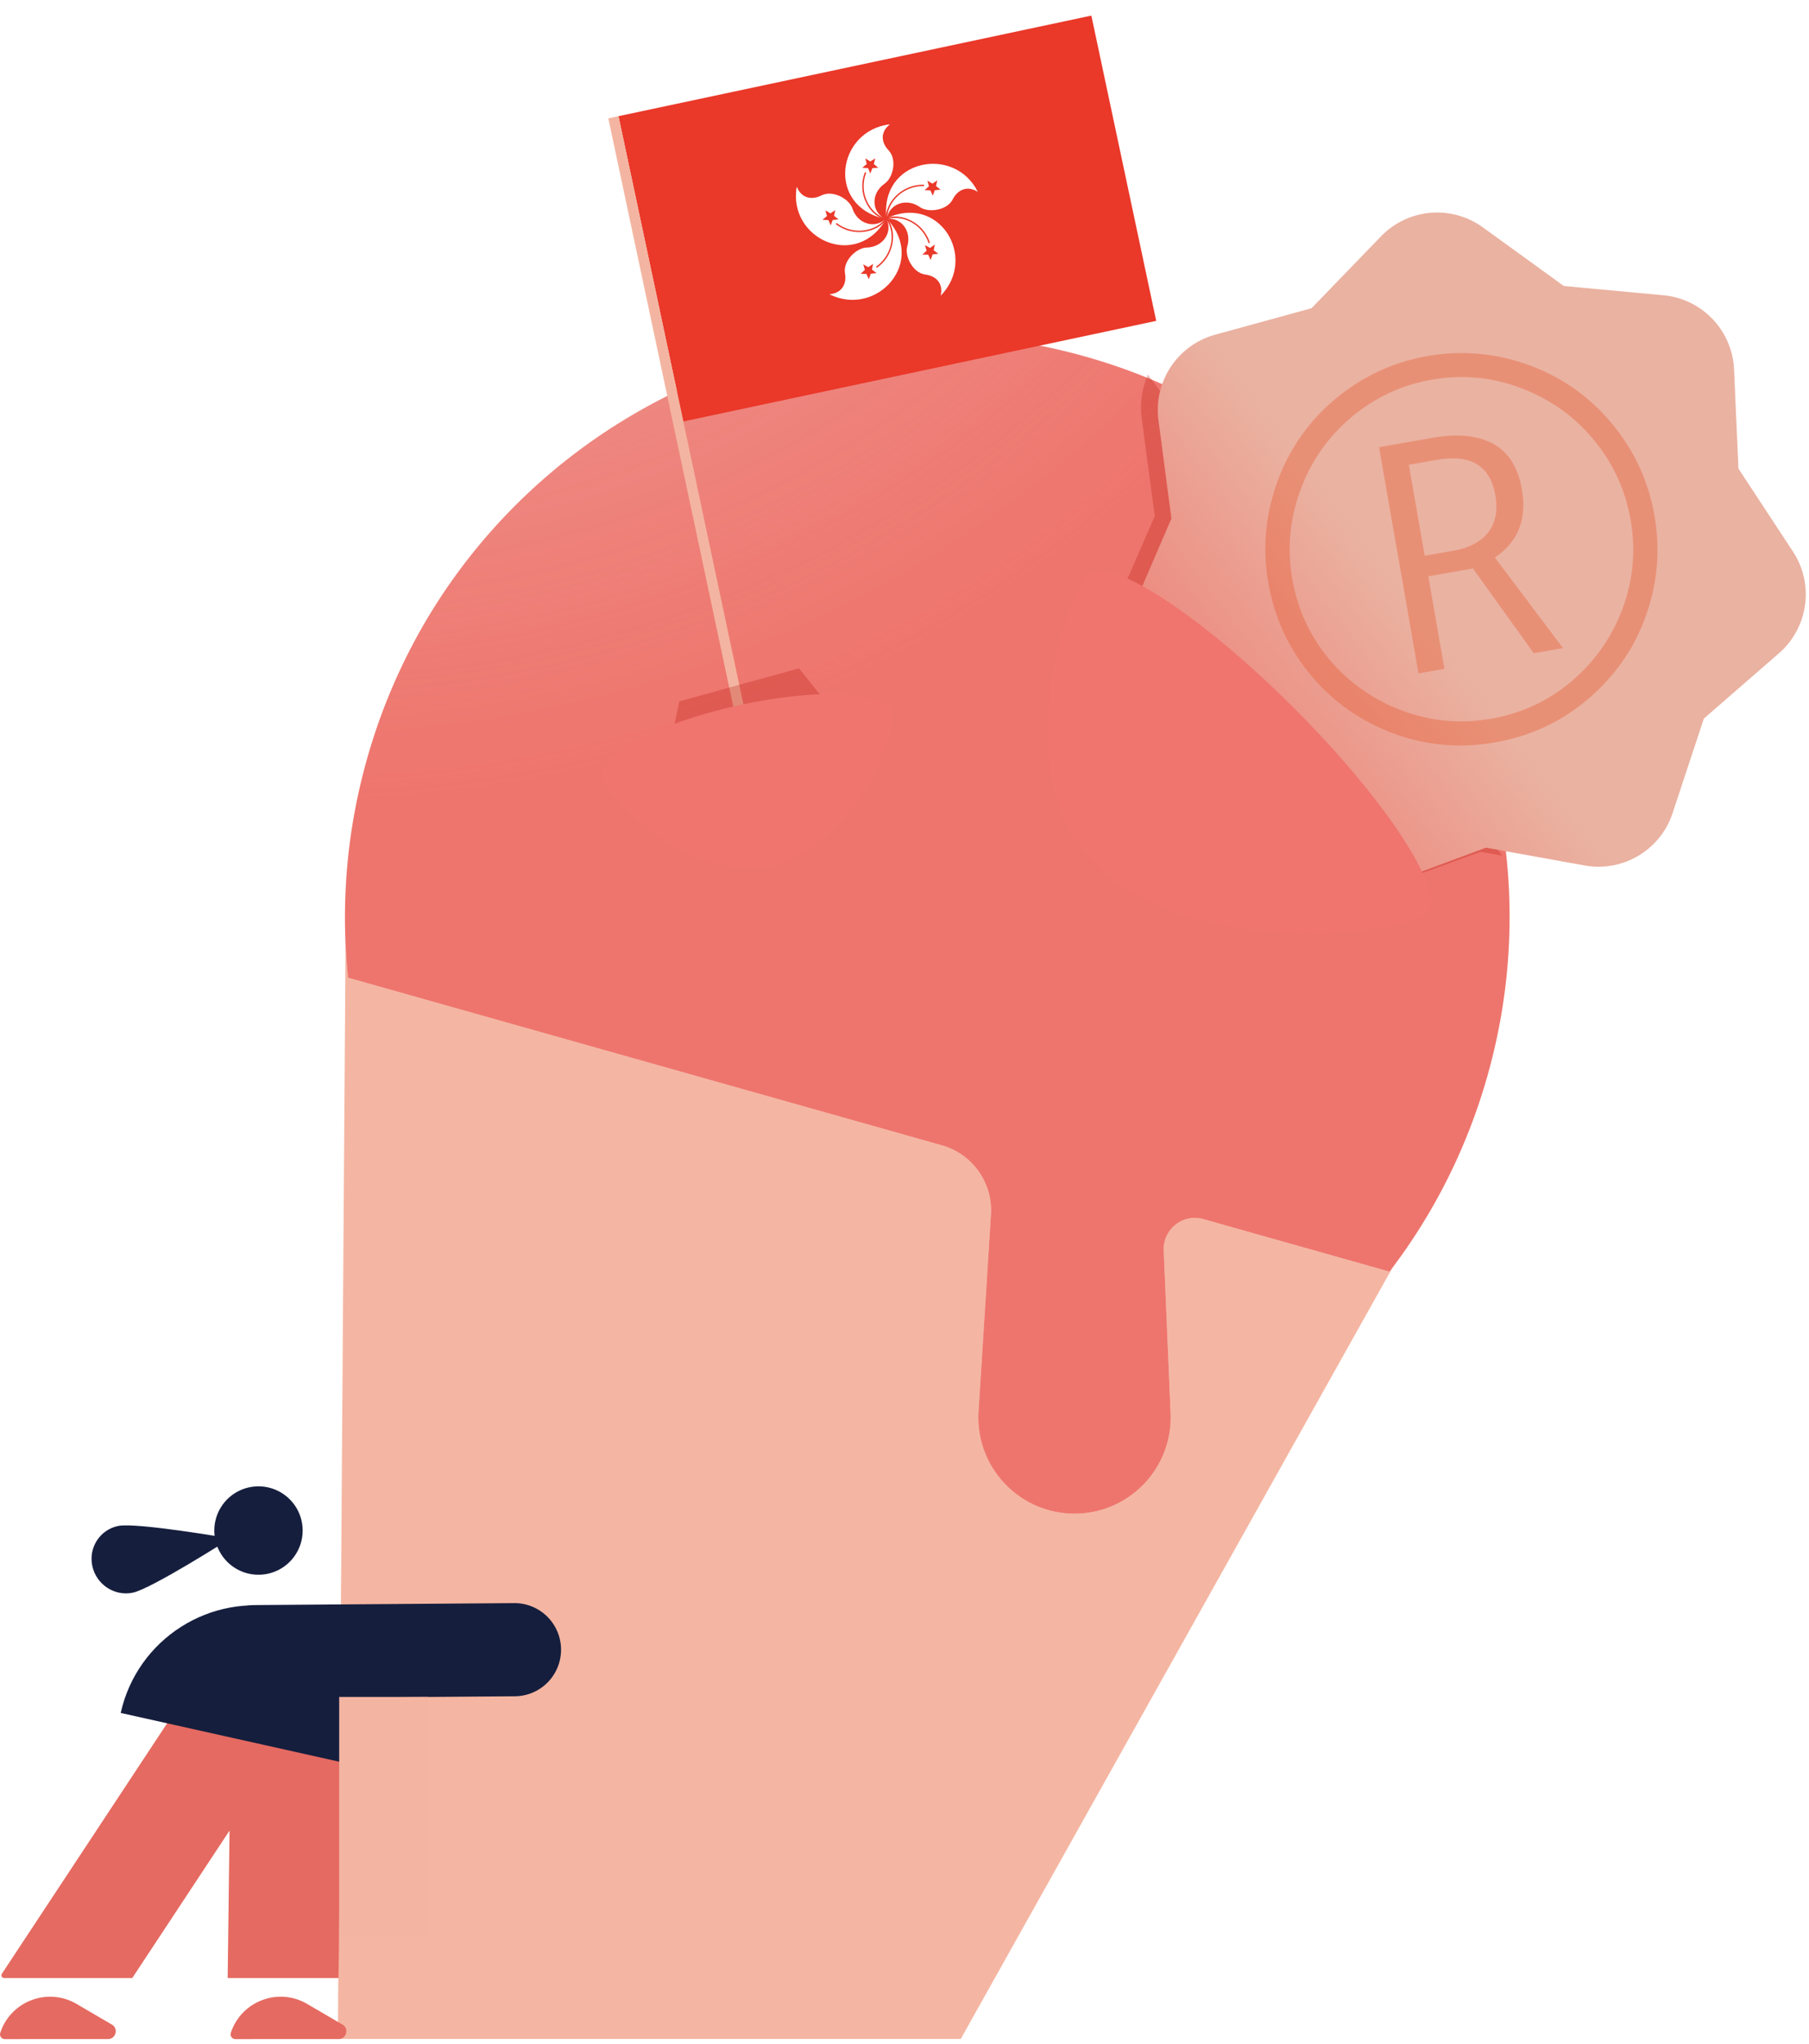 <svg xmlns="http://www.w3.org/2000/svg" xmlns:xlink="http://www.w3.org/1999/xlink" width="348" height="393" fill="none" xmlns:v="https://vecta.io/nano"><style><![CDATA[.B{fill:#ea3829}.C{fill-rule:evenodd}.D{color-interpolation-filters:sRGB}]]></style><path opacity=".87" d="M184.817 392H64.997l1.494-213L275 231l-90.183 161z" fill="#f2ab94"/><g class="C"><use xlink:href="#F" fill="#fbe8e7"/><use xlink:href="#F" fill="url(#D)"/></g><g filter="url(#B)"><path d="M219.629 80.418l2.517 18.806L216 113.307 267.673 170l17.121-6.24 4.206.749L220.831 72c-1.139 2.571-1.598 5.463-1.202 8.418z" fill="#b70f02" fill-opacity=".26"/></g><g fill="#e56a61"><use xlink:href="#G"/><use xlink:href="#G" x="44.357"/><path d="M43.799 380.277l.357-28.343-18.711 28.343H.801c-.419 0-.681-.452-.449-.805h0l31.662-47.958c10.13-15.345 33.824-7.934 33.591 10.507l-.483 38.256H43.799z" class="C"/></g><g fill="#151e3d"><path d="M25.501 306.203c-3.523.715-6.993-1.617-7.741-5.142-.767-3.552 1.499-7.003 4.996-7.698 3.523-.715 21.558 2.405 21.558 2.405s-15.27 9.747-18.813 10.435zm29.287 3.057c-14.255-3.18-28.388 5.799-31.567 20.054l51.622 11.513c3.179-14.255-5.799-28.388-20.054-31.567z"/><path d="M107.93 317.091a8.96 8.96 0 0 1-8.889 9.024l-49.851.375a8.96 8.96 0 0 1-9.024-8.889 8.96 8.96 0 0 1 8.889-9.024l49.851-.375a8.96 8.96 0 0 1 9.023 8.889z" class="C"/><path d="M54.176 301.487a8.5 8.5 0 0 1-11.69-2.785 8.5 8.5 0 0 1 2.786-11.69 8.5 8.5 0 0 1 11.69 2.786 8.5 8.5 0 0 1-2.786 11.689z"/></g><path fill="#f3b5a1" d="M65.25 326.24h17v46h-17z"/><mask id="A" maskUnits="userSpaceOnUse" x="197" y="8" width="185" height="186" mask-type="alpha"><path transform="rotate(48.068 287.264 8.828)" fill="#c4c4c4" d="M287.264 8.828h140.557v120.419H287.264z"/></mask><g mask="url(#A)"><use xlink:href="#H" fill="#eab2a1"/><use xlink:href="#H" fill="url(#E)"/><path opacity=".65" d="M274.073 106.844l5.531-.965c2.996-.523 5.217-1.692 6.665-3.506 1.441-1.848 1.906-4.237 1.394-7.169-.989-5.666-4.726-7.934-11.212-6.801l-5.432.948 3.054 17.493zm18.683-12.784c1.007 5.765-.723 10.141-5.189 13.127l13.117 17.418-5.63.982-11.698-16.29-8.593 1.5 3.105 17.79-4.987.871-7.592-43.487 10.42-1.819c4.708-.822 8.541-.439 11.498 1.15s4.807 4.508 5.549 8.758zm-48.758 18.034c-1.15-6.589-.582-13.053 1.703-19.393a36.79 36.79 0 0 1 11.2-16.01c5.181-4.333 11.096-7.08 17.746-8.241 6.585-1.149 13.045-.58 19.382 1.709s11.671 6.025 16.002 11.21 7.078 11.105 8.24 17.759c1.133 6.49.6 12.864-1.598 19.12s-5.88 11.601-11.043 16.033-11.169 7.246-18.017 8.441c-6.815 1.19-13.399.591-19.753-1.797-6.36-2.42-11.65-6.199-15.871-11.335-4.189-5.142-6.852-10.974-7.991-17.497zm4.593-.802c1.023 5.864 3.421 11.047 7.192 15.549 3.799 4.463 8.456 7.724 13.972 9.782s11.204 2.577 17.064 1.554 11.023-3.418 15.488-7.185c4.493-3.806 7.767-8.468 9.823-13.987s2.572-11.211 1.548-17.075c-1-5.732-3.35-10.839-7.05-15.319-3.667-4.486-8.3-7.802-13.899-9.948-5.566-2.152-11.329-2.707-17.288-1.667-5.794 1.011-10.954 3.423-15.479 7.234-4.499 3.773-7.77 8.452-9.814 14.036s-2.564 11.26-1.557 17.025z" fill="#e44e20" fill-opacity=".51"/></g><path d="M248.866 136.074c18.033 18.016 29.524 35.75 25.668 39.61S229.033 184.516 211 166.5s-5.626-52.195-1.769-56.056 21.602 7.615 39.635 25.63z" fill="#ef756e"/><path d="M216.183 32.344l6.238 29.344-45.816 9.738-45.152 9.597-6.238-29.344-6.237-29.344 45.152-9.597L209.946 3l6.237 29.344z" class="B"/><path d="M170.252 42.072c-11.387-2.449-9.266-16.972.959-18.179-1.847 1.425-1.779 3.424-.275 5.007 1.684 1.771.866 5.283-.752 6.402-2.659 1.841-2.591 5.406.068 6.77z" fill="#fff"/><path d="M167.832 32.324l-.42 1.037-.417-1.036-1.122-.074.864-.718-.272-1.082.95.593.953-.595-.275 1.083.86.715-1.121.077zm2.455 9.621c-1.399-.411-2.682-1.573-3.434-3.109a6.97 6.97 0 0 1-.216-5.631l-.247-.097a7.23 7.23 0 0 0 .224 5.844c.795 1.625 2.105 2.809 3.597 3.247l.076-.254z" class="B"/><path d="M170.556 42.176c-1.491-11.477 12.986-14.437 17.554-5.29-1.969-1.242-3.842-.497-4.838 1.447-1.116 2.177-4.718 2.607-6.321 1.476-2.635-1.859-5.992-.583-6.395 2.367z" fill="#fff"/><path d="M178.986 36.599l-1.123-.04.842-.742-.306-1.074.97.564.935-.623-.245 1.091.884.688-1.119.111-.39 1.048-.448-1.022zm-8.298 5.57c-.078-1.447.594-3.043 1.798-4.269a7.11 7.11 0 0 1 5.265-2.118l.009-.264a7.38 7.38 0 0 0-5.463 2.199c-1.275 1.297-1.958 2.925-1.874 4.468l.265-.015z" class="B"/><path d="M170.205 42.132c10.426-5.209 17.964 7.385 10.757 14.706.538-2.259-.781-3.768-2.954-4.056-2.434-.323-4.019-3.559-3.466-5.438.908-3.088-1.4-5.813-4.337-5.212z" fill="#fff"/><path d="M178.259 48.186l-.328-1.067.98.544.922-.643-.22 1.096.897.67-1.116.133-.367 1.057-.47-1.012-1.124-.017.826-.76zm-8.003-5.932c1.35-.554 3.087-.453 4.645.269a7 7 0 0 1 3.732 4.234l.254-.079c-.607-1.932-2.019-3.533-3.873-4.394-1.649-.765-3.42-.865-4.859-.274l.101.244z" class="B"/><path d="M170.429 41.891c8.128 8.273-1.694 19.261-10.882 14.681 2.329-.182 3.381-1.892 3.006-4.037-.421-2.402 2.208-4.892 4.177-4.944 3.236-.086 5.158-3.105 3.699-5.7z" fill="#fff"/><path d="M167.037 51.365l.925-.637-.227 1.095.894.675-1.118.127-.373 1.054-.463-1.016-1.124-.023.83-.755-.321-1.069.977.549zm3.29-9.39c.937 1.108 1.362 2.783 1.137 4.479-.26 1.945-1.333 3.706-2.943 4.827l.152.217a7.3 7.3 0 0 0 3.054-5.01c.239-1.794-.197-3.501-1.196-4.683l-.204.17z" class="B"/><path d="M170.54 41.946c-5.646 10.145-19.05 4.02-17.267-6.054.843 2.161 2.792 2.661 4.752 1.677 2.195-1.102 5.348.67 5.962 2.526 1.009 3.051 4.469 3.995 6.553 1.85z" fill="#fff"/><path d="M160.438 41.491l.879.693-1.12.104-.395 1.047-.443-1.026-1.123-.047.847-.737-.3-1.075.966.569.938-.617-.249 1.089zm9.991.382c-.8 1.215-2.292 2.108-3.991 2.39-1.949.322-3.953-.183-5.496-1.386l-.165.208c1.603 1.248 3.681 1.772 5.704 1.438 1.798-.298 3.318-1.21 4.171-2.506l-.223-.144z" class="B"/><path d="M118 22.544l28.276 133.028" stroke="#f3b5a1" stroke-width="2"/><g filter="url(#C)"><path d="M153.714 128.483l7.199 9.045-32.665 8.804 2.426-11.495 23.04-6.354z" fill="#b70f02" fill-opacity=".26"/></g><path d="M141.978 135.621c-15.452 3.407-27.23 9.563-26.306 13.75s17.376 20.487 32.828 17.08 24.051-25.233 23.128-29.42-14.198-4.818-29.65-1.41z" fill="#ef756e"/><defs><filter id="B" x="204" y="60" width="97" height="122" filterUnits="userSpaceOnUse" class="D"><feFlood flood-opacity="0"/><feBlend in="SourceGraphic"/><feGaussianBlur stdDeviation="6"/></filter><filter id="C" x="116.248" y="116.483" width="56.665" height="41.849" filterUnits="userSpaceOnUse" class="D"><feFlood flood-opacity="0"/><feBlend in="SourceGraphic"/><feGaussianBlur stdDeviation="6"/></filter><radialGradient id="D" cx="0" cy="0" r="1" gradientUnits="userSpaceOnUse" gradientTransform="matrix(70.882,391.603,-415.033,75.123,63.665,-59.858)"><stop stop-color="#e56a61" stop-opacity=".41"/><stop offset=".536" stop-color="#ee756d"/></radialGradient><linearGradient id="E" x1="210.545" y1="167.24" x2="273.812" y2="119.012" gradientUnits="userSpaceOnUse"><stop offset=".168" stop-color="#ee756d"/><stop offset="1" stop-color="#ee756d" stop-opacity="0"/></linearGradient><path id="F" d="M286.167 206.735c-3.975 14.091-10.475 26.788-18.873 37.739l-35.801-10.098c-3.93-1.109-7.795 1.947-7.623 6.027l1.318 31.319c.443 10.513-7.961 19.278-18.483 19.278-10.676 0-19.136-9.011-18.463-19.666l2.389-37.816a13 13 0 0 0-9.446-13.332L66.969 187.971c-1.438-13.725-.345-27.947 3.629-42.038 16.79-59.528 78.657-94.174 138.185-77.384s94.174 78.657 77.384 138.186z"/><path id="G" d="M.921 392.021l19.847-.008c1.526-.001 2.072-2.018.754-2.788l-6.799-3.971c-5.547-3.24-12.669-.539-14.674 5.563a.92.92 0 0 0 .872 1.204z"/><path id="H" d="M265.679 45.428a15 15 0 0 1 19.572-1.722l15.59 11.279 19.144 1.777c7.461.693 13.267 6.785 13.599 14.271l.846 19.062 10.48 15.936a15 15 0 0 1-2.692 19.563l-14.445 12.555-6.016 18.187c-2.347 7.092-9.555 11.377-16.907 10.049l-18.966-3.424-18.077 6.684c-7.007 2.591-14.853-.369-18.402-6.942l-9.1-16.857-16.416-9.839a15 15 0 0 1-6.067-18.792l7.536-17.522-2.496-18.917a15 15 0 0 1 10.897-16.426l18.54-5.094 13.38-13.828z"/></defs></svg>